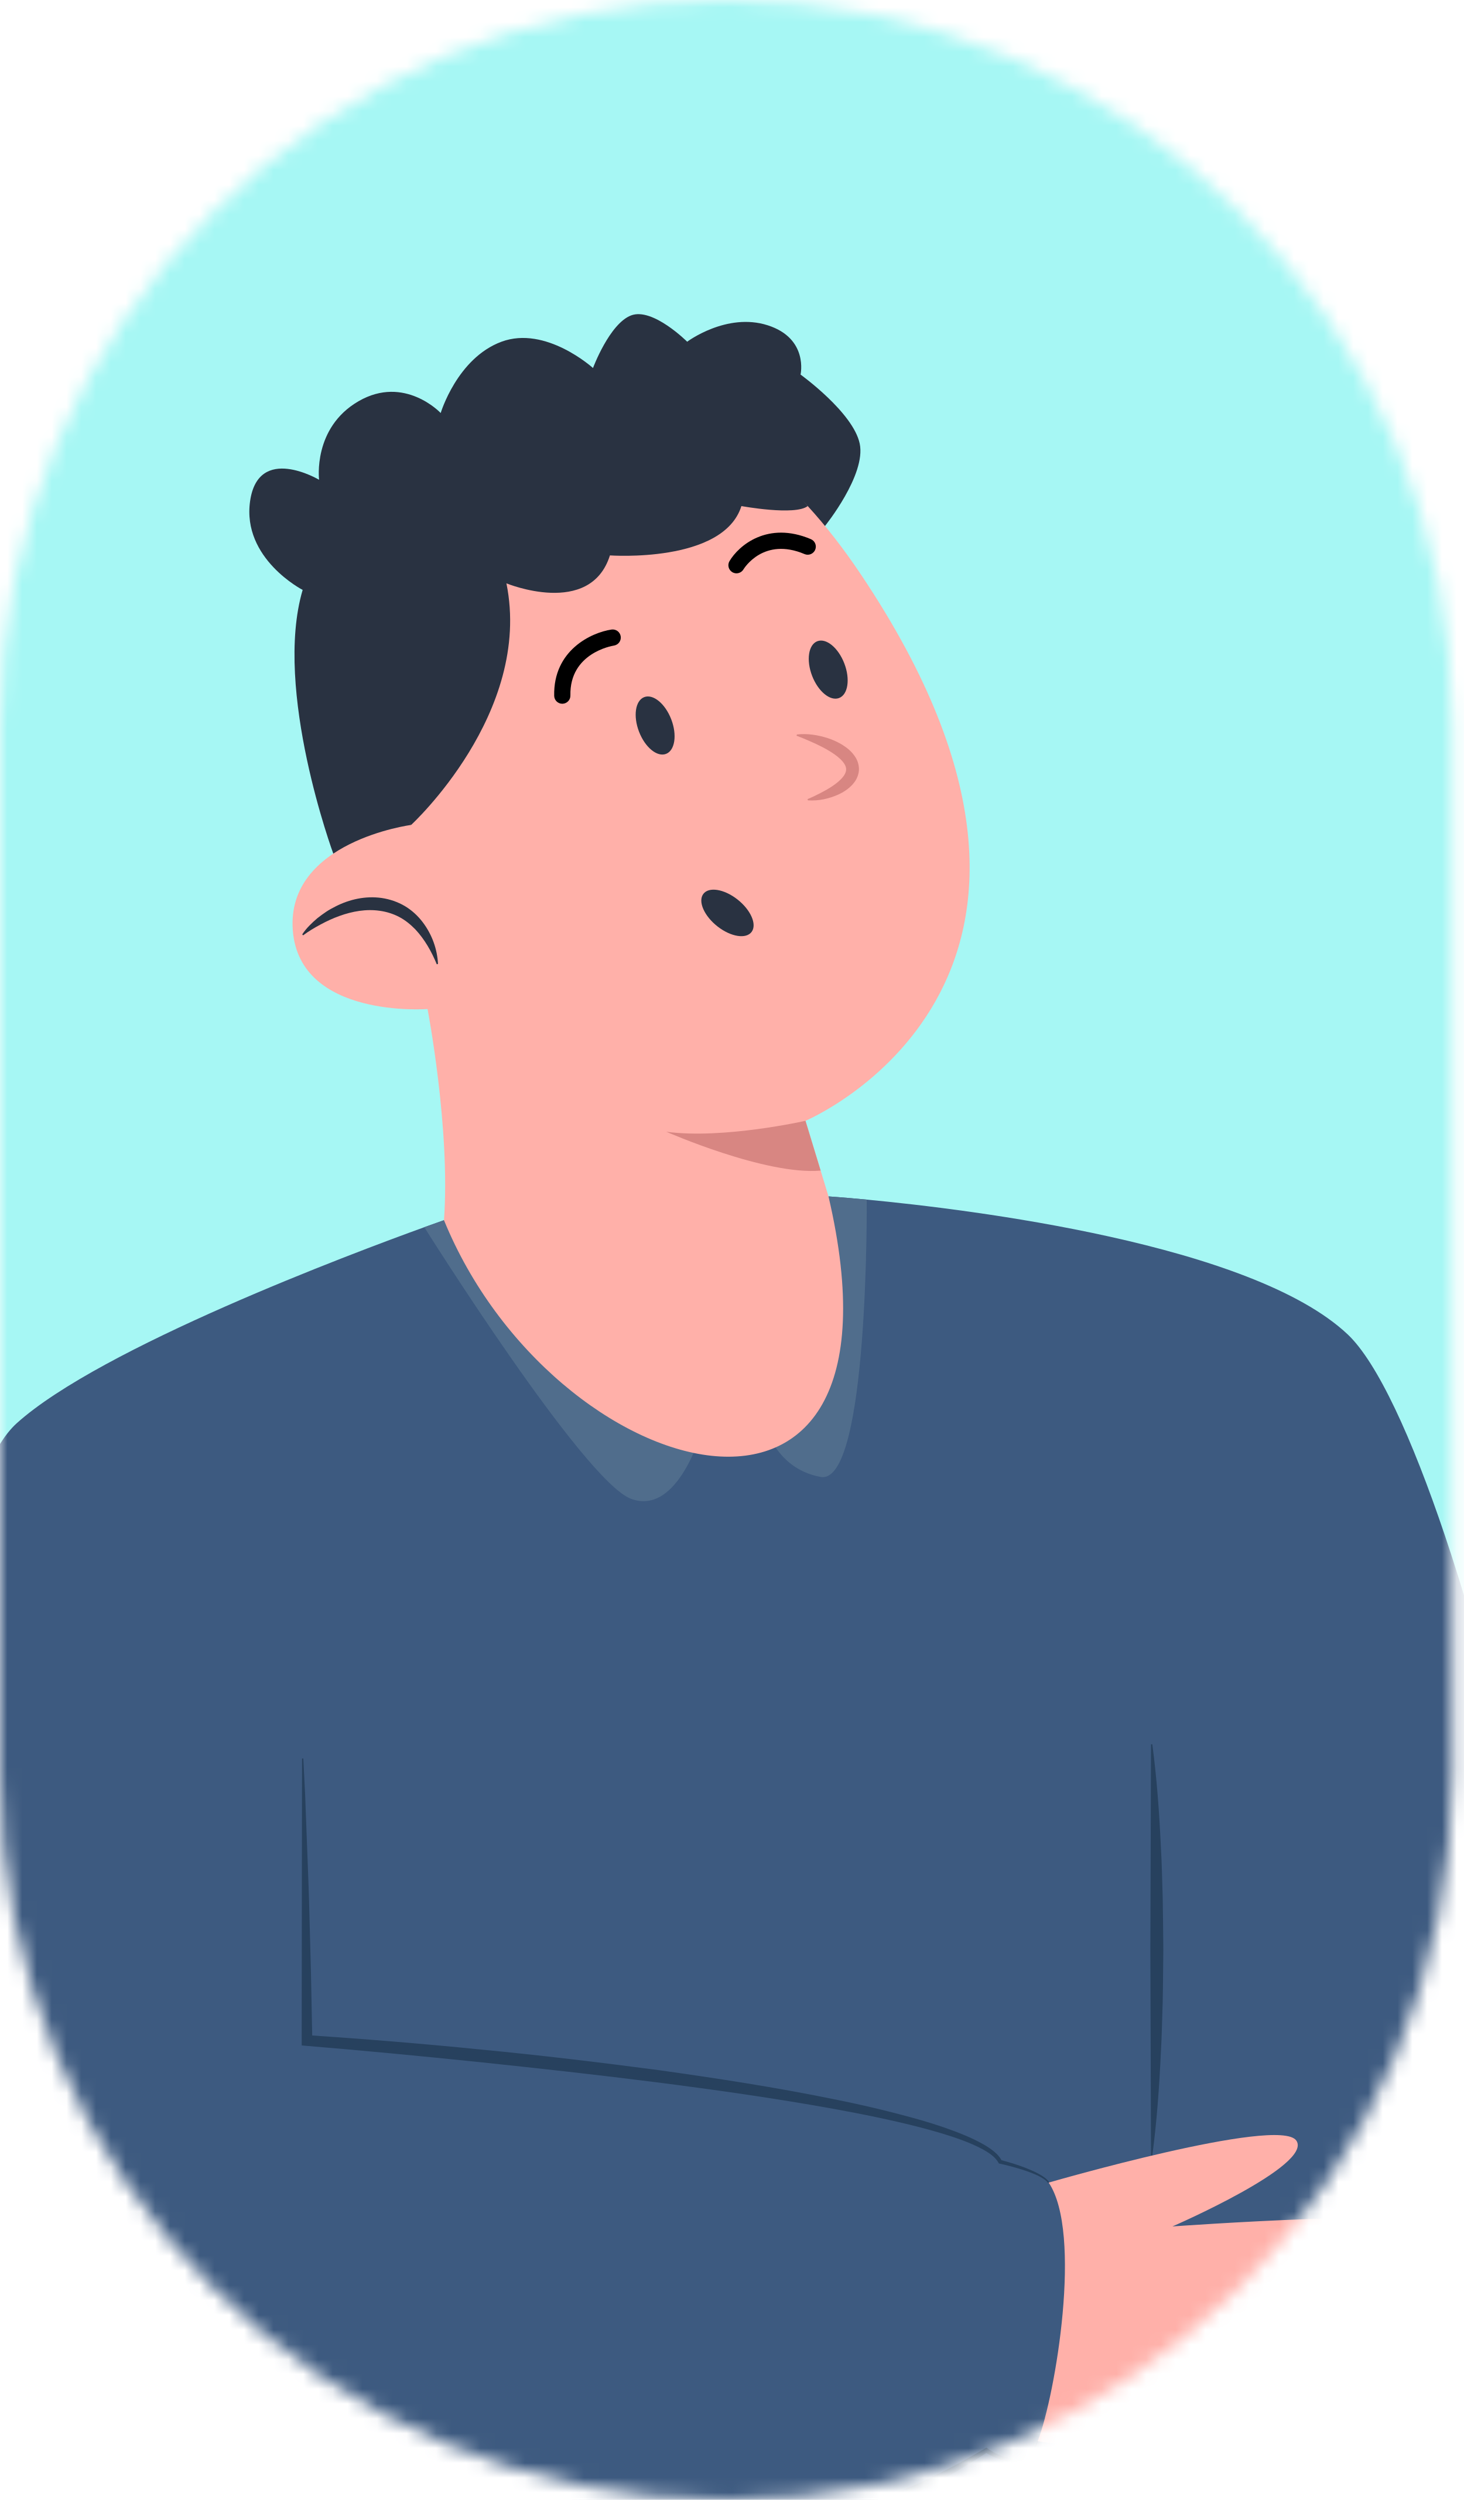 <svg width="99" height="169" viewBox="0 0 99 169" fill="none" xmlns="http://www.w3.org/2000/svg">
<mask id="mask0_115_114" style="mask-type:alpha" maskUnits="userSpaceOnUse" x="0" y="0" width="99" height="169">
<path d="M98.205 119.897V49.103C98.205 21.984 76.221 0 49.103 0C21.984 0 0 21.984 0 49.103V119.897C0 147.016 21.984 169 49.103 169C76.221 169 98.205 147.016 98.205 119.897Z" fill="#E6E6E6"/>
</mask>
<g mask="url(#mask0_115_114)">
<path d="M106.011 105.829V49.738C106.011 18.559 80.735 -6.716 49.556 -6.716C18.378 -6.716 -6.898 18.559 -6.898 49.738V105.829C-6.898 137.008 18.378 162.284 49.556 162.284C80.735 162.284 106.011 137.008 106.011 105.829Z" fill="#A6F7F4"/>
<path d="M103.583 162.223C94.694 168.223 81.276 170.528 81.276 170.528H10.245V167.554C10.245 167.554 -5.534 161.778 -6.645 152.22C-7.756 142.665 -5.534 102.217 1.133 96.217C6.815 91.102 23.804 84.733 28.693 82.965C29.539 82.66 30.023 82.491 30.023 82.491C30.023 82.491 41.848 93.723 47.474 96.661C48.486 97.189 49.297 97.45 49.803 97.328C50.463 97.168 51.066 96.666 51.616 95.932C54.631 91.906 56.025 80.883 56.025 80.883C56.025 80.883 56.989 80.946 58.611 81.1C65.576 81.759 84.648 84.087 91.139 90.216C99.138 97.773 112.474 156.222 103.583 162.223Z" fill="#3D5A80"/>
<path d="M10.26 167.513C12.574 168.157 14.93 168.572 17.306 168.84C17.899 168.913 18.495 168.966 19.088 169.035C19.681 169.101 20.279 169.142 20.873 169.197C22.065 169.287 23.257 169.374 24.451 169.441C25.645 169.509 26.84 169.556 28.035 169.598C28.633 169.624 29.231 169.643 29.828 169.658C30.426 169.675 31.024 169.692 31.622 169.699C34.015 169.732 36.409 169.769 38.803 169.748C43.591 169.714 48.383 169.605 53.163 169.365C54.358 169.299 55.552 169.241 56.74 169.15C57.334 169.106 57.929 169.056 58.511 168.988C58.805 168.958 59.091 168.915 59.366 168.871L59.553 168.833L59.648 168.814L59.751 168.783L60.163 168.659C61.261 168.292 62.344 167.8 63.406 167.267C64.473 166.743 65.528 166.171 66.551 165.564L66.704 165.473L66.835 165.564C67.095 165.744 67.405 165.91 67.714 166.023C68.026 166.137 68.354 166.209 68.677 166.193C68.999 166.182 69.315 166.074 69.571 165.862C69.631 165.806 69.7 165.752 69.754 165.694C69.806 165.634 69.853 165.562 69.897 165.489C69.986 165.341 70.062 165.183 70.135 165.023L70.216 165.054C70.153 165.22 70.085 165.384 70.003 165.544C69.961 165.623 69.917 165.702 69.861 165.776C69.802 165.848 69.735 165.907 69.673 165.973C69.409 166.221 69.057 166.372 68.697 166.404C68.337 166.439 67.976 166.376 67.635 166.27C67.294 166.161 66.971 166.009 66.666 165.819H66.721C65.714 166.478 64.684 167.098 63.629 167.676C62.574 168.253 61.492 168.788 60.362 169.209C60.075 169.305 59.793 169.411 59.492 169.472C59.194 169.528 58.897 169.58 58.599 169.618C58.003 169.702 57.405 169.766 56.807 169.826C55.61 169.943 54.413 170.04 53.214 170.12C50.816 170.284 48.415 170.398 46.014 170.48C43.612 170.559 41.209 170.612 38.806 170.612C34 170.614 29.191 170.484 24.399 170.105C22.003 169.912 19.612 169.655 17.237 169.275C14.866 168.89 12.502 168.395 10.23 167.596L10.26 167.513Z" fill="#27415E"/>
<path d="M20.512 118.886L20.633 121.303L20.724 123.72C20.782 125.331 20.852 126.942 20.9 128.553L21.029 133.387L21.124 138.221L20.52 137.567C24.534 137.836 28.537 138.157 32.536 138.561C36.537 138.943 40.528 139.424 44.516 139.948C48.498 140.506 52.477 141.116 56.428 141.925C58.404 142.32 60.369 142.789 62.316 143.343C63.289 143.626 64.253 143.948 65.198 144.339C65.67 144.534 66.136 144.754 66.587 145.017C66.811 145.15 67.032 145.296 67.239 145.471C67.341 145.562 67.445 145.649 67.533 145.764C67.631 145.864 67.701 146.003 67.772 146.133L67.624 146.014C68.221 146.17 68.805 146.344 69.378 146.57C69.663 146.684 69.945 146.807 70.219 146.951C70.485 147.102 70.764 147.263 70.95 147.53L70.878 147.579C70.703 147.351 70.427 147.204 70.161 147.072C69.888 146.946 69.606 146.839 69.32 146.742C68.747 146.552 68.161 146.395 67.571 146.267L67.549 146.262L67.537 146.24C67.308 145.813 66.865 145.532 66.435 145.294C65.996 145.06 65.536 144.863 65.067 144.689C64.129 144.34 63.163 144.067 62.194 143.813C60.253 143.313 58.285 142.918 56.312 142.559C52.364 141.847 48.389 141.285 44.409 140.776C40.429 140.27 36.44 139.831 32.449 139.412C28.457 138.999 24.462 138.619 20.463 138.288L20.4 138.283V138.221L20.424 118.885H20.512V118.886Z" fill="#27415E"/>
<path d="M77.922 117.923C78.232 120.24 78.394 122.557 78.503 124.875C78.573 126.034 78.586 127.192 78.627 128.351C78.649 129.51 78.655 130.668 78.667 131.827C78.652 132.986 78.65 134.144 78.626 135.303C78.585 136.462 78.57 137.62 78.501 138.779C78.392 141.097 78.23 143.414 77.922 145.731H77.834L77.79 131.827L77.834 117.922L77.922 117.923Z" fill="#27415E"/>
<path d="M55.495 99.848C52.223 99.254 51.616 95.932 51.616 95.932C54.631 91.906 56.025 80.883 56.025 80.883C56.025 80.883 56.989 80.946 58.611 81.1C58.611 81.1 58.767 100.44 55.495 99.848Z" fill="#506D8C"/>
<path d="M47.474 96.662C47.474 96.662 45.876 102.515 42.676 101.329C39.475 100.144 28.692 82.965 28.692 82.965C29.538 82.66 30.023 82.491 30.023 82.491C30.023 82.491 41.848 93.723 47.474 96.662Z" fill="#506D8C"/>
<path d="M22.538 57.71C22.538 57.71 18.467 46.659 20.467 39.881C20.467 39.881 16.356 37.769 16.912 33.88C17.467 29.991 21.578 32.436 21.578 32.436C21.578 32.436 21.134 28.925 24.245 27.125C27.357 25.324 29.801 27.922 29.801 27.922C29.801 27.922 30.912 24.213 33.913 23.102C36.913 21.991 40.1 24.88 40.1 24.88C40.1 24.88 41.216 21.88 42.676 21.324C44.135 20.768 46.469 23.102 46.469 23.102C46.469 23.102 49.136 21.102 51.914 21.991C54.692 22.88 54.136 25.324 54.136 25.324C54.136 25.324 57.692 27.88 58.136 29.991C58.581 32.103 55.788 35.559 55.788 35.559C55.788 35.559 27.248 58.882 25.58 58.882C23.912 58.882 22.538 57.71 22.538 57.71Z" fill="#293241"/>
<path d="M54.469 75.772L55.495 79.138L56.025 80.883C62.249 107.551 37.358 100.44 30.023 82.491C30.468 76.322 28.912 68.216 28.912 68.216C28.912 68.216 20.244 68.882 19.799 62.882C19.357 56.881 27.801 55.77 27.801 55.77C20.531 43.724 37.334 15.368 54.62 34.212C55.83 35.53 57.042 37.079 58.247 38.88C76.693 66.439 54.469 75.772 54.469 75.772Z" fill="#FFB0A9"/>
<path d="M54.62 34.213C53.77 34.881 50.136 34.213 50.136 34.213C48.913 38.102 41.245 37.548 41.245 37.548C39.913 41.769 34.246 39.437 34.246 39.437C36.023 48.214 27.801 55.771 27.801 55.771C19.134 43.436 37.468 13.545 54.62 34.213Z" fill="#293241"/>
<path d="M45.391 48.629C45.799 49.688 45.642 50.735 45.04 50.966C44.439 51.198 43.621 50.526 43.213 49.467C42.805 48.407 42.962 47.361 43.564 47.129C44.165 46.898 44.983 47.569 45.391 48.629Z" fill="#293241"/>
<path d="M49.859 60.8C50.764 61.505 51.199 62.488 50.831 62.995C50.463 63.502 49.432 63.342 48.527 62.637C47.622 61.932 47.187 60.949 47.555 60.442C47.923 59.935 48.955 60.095 49.859 60.8Z" fill="#293241"/>
<path d="M57.095 44.851C57.503 45.91 57.346 46.957 56.744 47.188C56.143 47.42 55.325 46.748 54.917 45.689C54.51 44.629 54.666 43.583 55.268 43.351C55.87 43.12 56.687 43.791 57.095 44.851Z" fill="#293241"/>
<path d="M38.024 47.577C37.727 47.577 37.483 47.34 37.476 47.041C37.409 43.964 39.982 42.765 41.351 42.561C41.652 42.517 41.929 42.723 41.974 43.022C42.018 43.321 41.812 43.599 41.514 43.645C41.384 43.665 38.509 44.148 38.572 47.017C38.578 47.32 38.338 47.57 38.036 47.577C38.032 47.577 38.028 47.577 38.024 47.577Z" fill="black"/>
<path d="M49.802 38.76C49.707 38.76 49.61 38.735 49.523 38.683C49.264 38.528 49.178 38.195 49.331 37.935C49.955 36.878 51.909 35.208 54.834 36.45C55.113 36.568 55.243 36.89 55.125 37.168C55.006 37.447 54.685 37.577 54.406 37.459C51.647 36.287 50.328 38.404 50.273 38.495C50.17 38.665 49.988 38.76 49.802 38.76Z" fill="black"/>
<path d="M53.891 49.654C54.613 49.575 55.294 49.688 55.962 49.897C56.296 50.004 56.622 50.149 56.946 50.343C57.266 50.551 57.596 50.776 57.885 51.251C57.918 51.317 57.951 51.381 57.98 51.452C58.007 51.531 58.034 51.599 58.052 51.69C58.09 51.868 58.099 52.063 58.063 52.231C57.995 52.575 57.839 52.819 57.685 52.998C57.527 53.178 57.367 53.314 57.202 53.425C57.04 53.539 56.874 53.63 56.708 53.708C56.041 54.006 55.362 54.153 54.636 54.108L54.605 54.026C54.903 53.903 55.197 53.763 55.483 53.613C55.771 53.465 56.053 53.306 56.318 53.126C56.582 52.945 56.836 52.742 57.025 52.496C57.118 52.373 57.191 52.236 57.212 52.094C57.235 51.953 57.198 51.813 57.122 51.682C56.971 51.42 56.72 51.209 56.465 51.021C56.205 50.835 55.926 50.671 55.64 50.521C55.354 50.371 55.06 50.234 54.763 50.106C54.467 49.974 54.166 49.85 53.863 49.738L53.891 49.654Z" fill="#D88682"/>
<path d="M20.44 63.167C20.718 62.746 21.077 62.406 21.454 62.081C21.647 61.925 21.85 61.782 22.058 61.64C22.266 61.499 22.49 61.385 22.716 61.267C23.618 60.812 24.696 60.552 25.806 60.708C26.356 60.788 26.901 60.973 27.382 61.258C27.863 61.545 28.268 61.927 28.588 62.349C29.228 63.197 29.565 64.174 29.62 65.162L29.538 65.194C29.184 64.33 28.717 63.505 28.083 62.828C27.76 62.499 27.4 62.202 26.991 61.989C26.582 61.776 26.138 61.637 25.683 61.575C24.77 61.441 23.828 61.608 22.956 61.923C22.518 62.08 22.093 62.276 21.683 62.498C21.271 62.716 20.868 62.959 20.494 63.236L20.44 63.167Z" fill="#293241"/>
<path d="M55.494 79.138C51.778 79.467 45.06 76.513 45.06 76.513C48.913 77.03 54.469 75.772 54.469 75.772L55.494 79.138Z" fill="#D88682"/>
<path d="M94.917 153.185C94.917 153.185 96.546 153.332 96.546 154.222C96.546 155.111 93.583 156.739 93.583 156.739C93.583 156.739 94.917 156.593 95.213 157.629C95.509 158.666 85.731 161.925 85.731 161.925C85.731 161.925 78.919 166.371 70.175 165.039C71.376 161.903 73.217 150.954 70.914 147.555C70.914 147.555 86.471 143.045 87.657 144.708C88.842 146.369 79.285 150.518 79.285 150.518C79.285 150.518 97.731 149.183 98.176 150.518C98.621 151.85 94.917 153.185 94.917 153.185Z" fill="#FFB0A9"/>
<path d="M94.926 153.228C94.268 153.67 93.581 153.959 92.886 154.211C92.191 154.454 91.484 154.64 90.767 154.774C90.051 154.909 89.326 154.995 88.589 155.023C87.851 155.042 87.106 155.026 86.332 154.857L86.315 154.771C87.028 154.618 87.743 154.472 88.459 154.335L90.604 153.913L92.756 153.521C93.472 153.386 94.19 153.261 94.91 153.142L94.926 153.228Z" fill="#D88682"/>
<path d="M93.589 156.783C93.028 157.176 92.446 157.422 91.857 157.622C91.268 157.817 90.67 157.954 90.065 158.039C89.46 158.125 88.847 158.161 88.227 158.139C87.606 158.111 86.978 158.039 86.33 157.82L86.317 157.734C86.92 157.63 87.523 157.533 88.128 157.445L89.941 157.171L91.758 156.926C92.363 156.842 92.969 156.765 93.577 156.696L93.589 156.783Z" fill="#D88682"/>
</g>
</svg>

